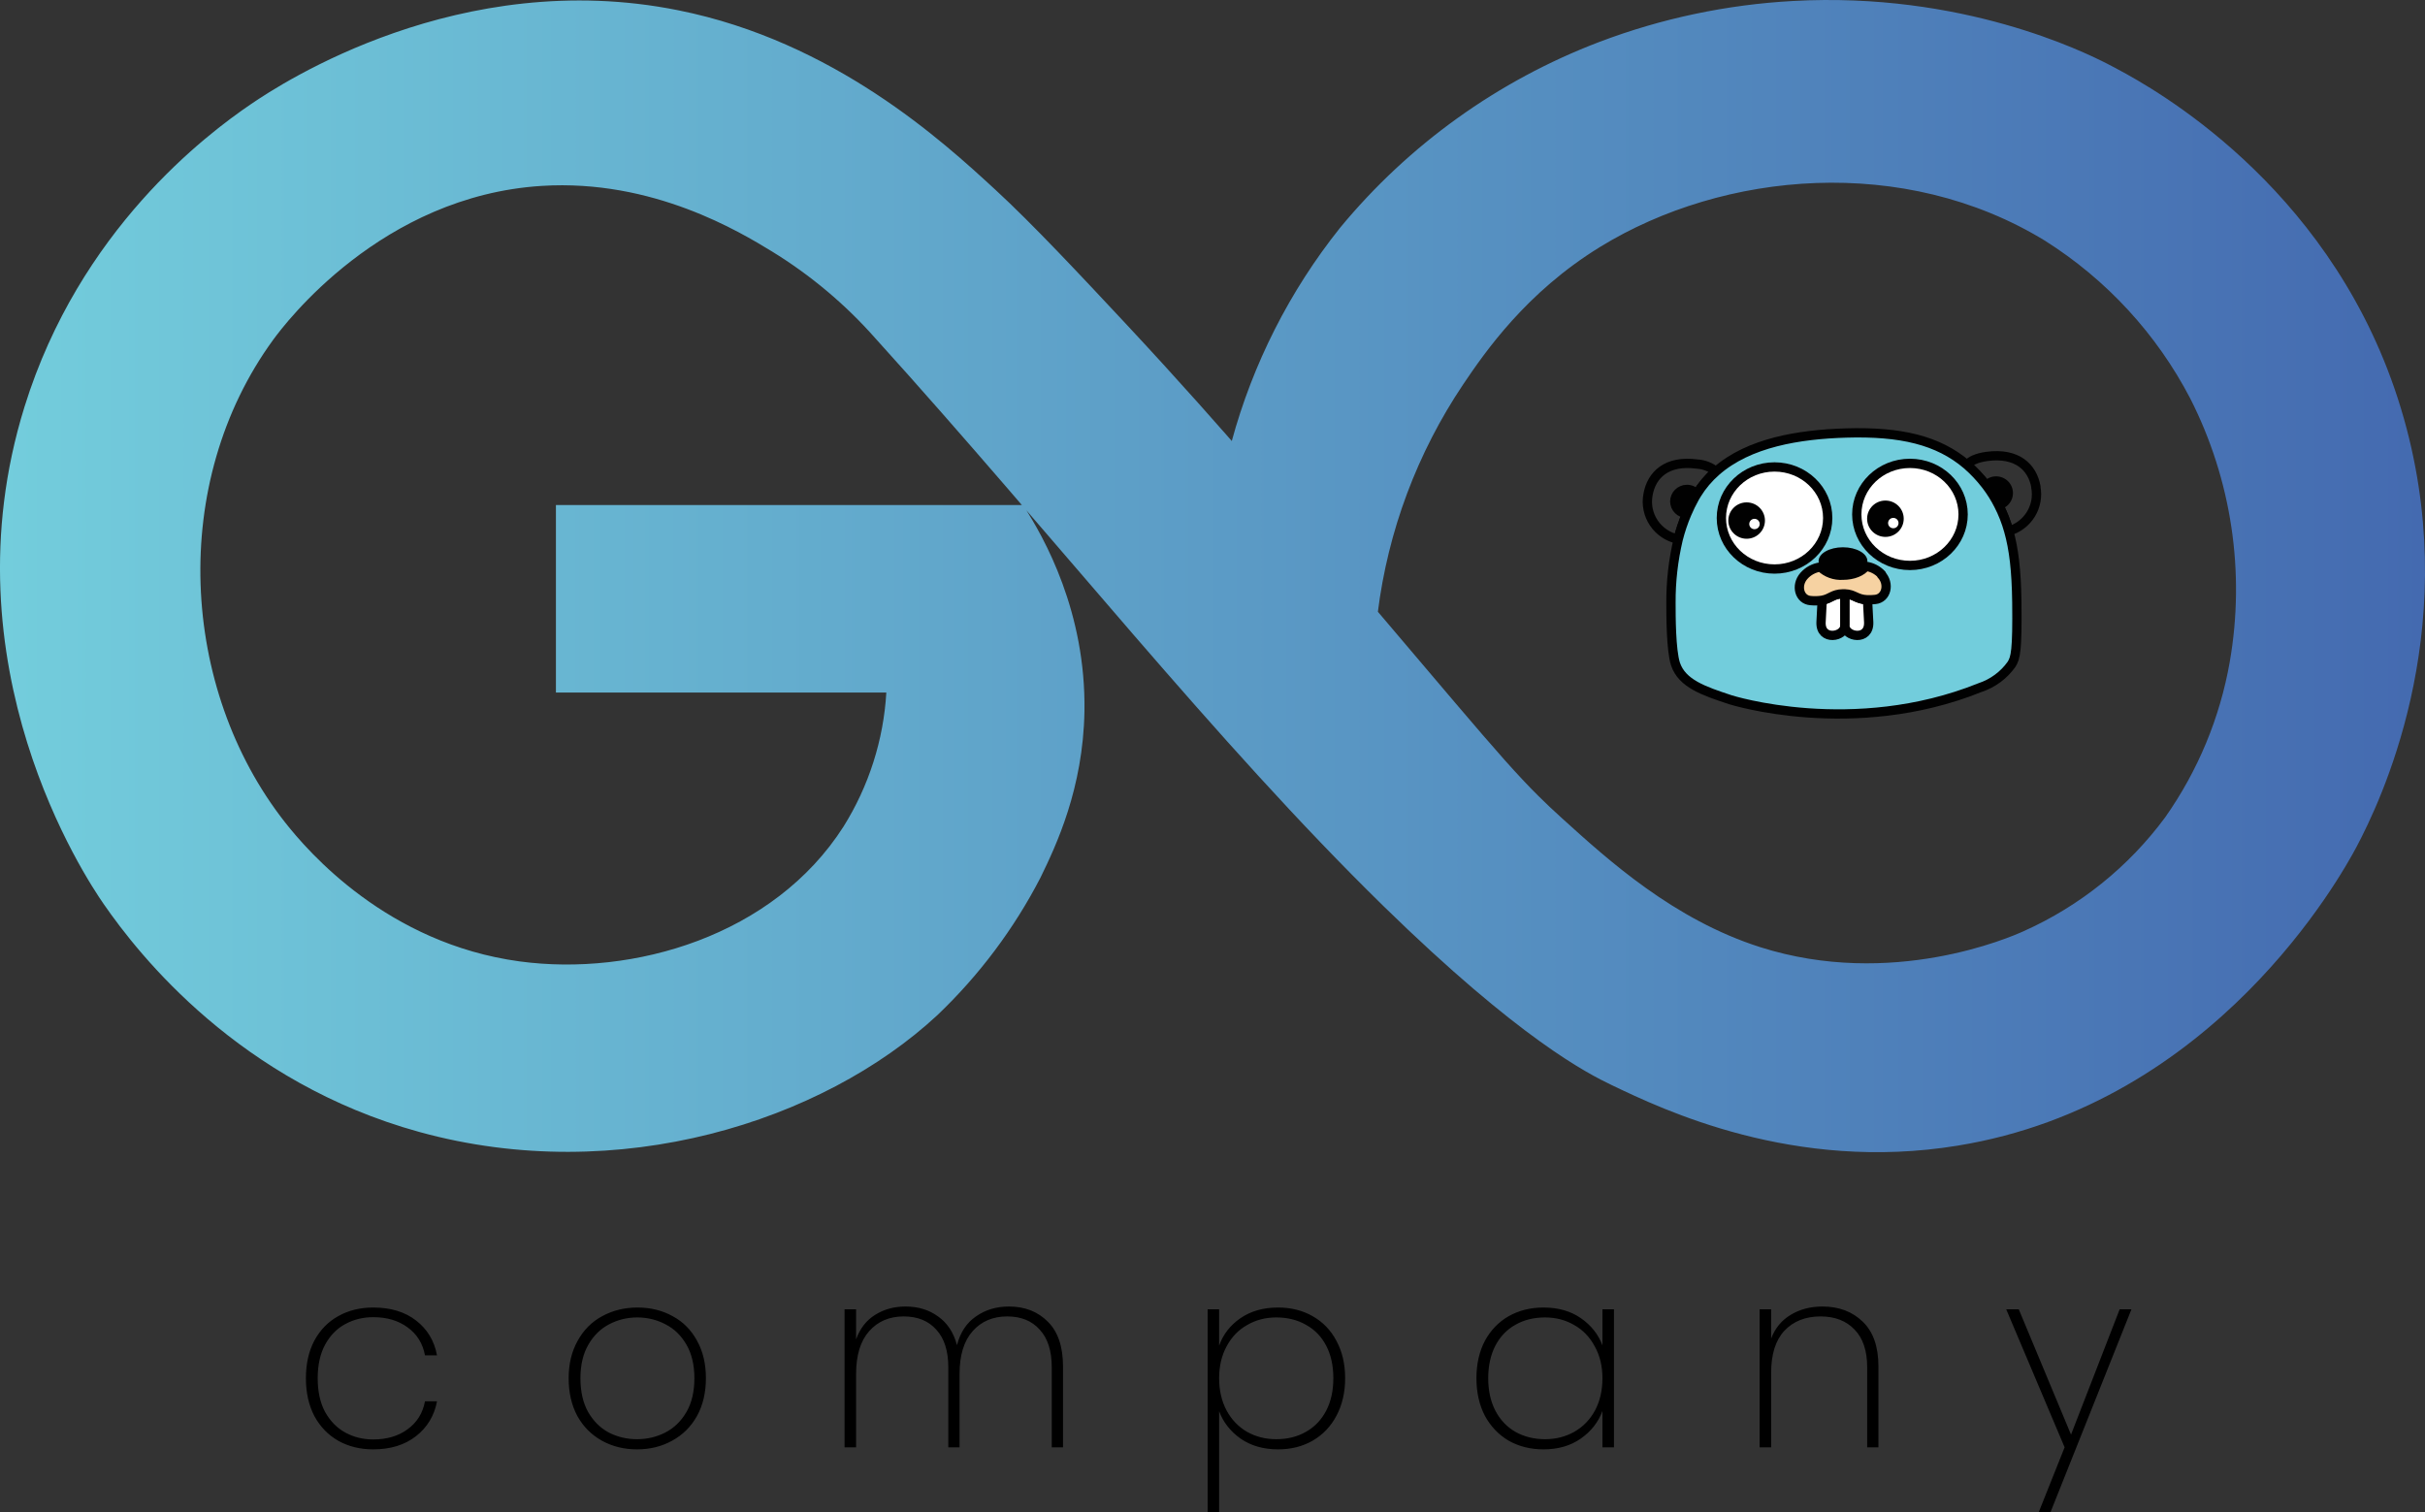 <svg width="101" height="63" viewBox="0 0 101 63" fill="none" xmlns="http://www.w3.org/2000/svg">
<rect x="0" y="0" width="101" height="63" fill="#333333" stroke="none"/>
<path d="M12.741 57.41C12.741 56.81 12.858 56.287 13.093 55.843C13.335 55.398 13.665 55.059 14.085 54.826C14.511 54.586 14.998 54.466 15.546 54.466C16.271 54.466 16.865 54.646 17.327 55.006C17.796 55.366 18.088 55.85 18.201 56.457H17.7C17.608 55.963 17.366 55.574 16.975 55.292C16.591 55.01 16.115 54.868 15.546 54.868C15.119 54.868 14.732 54.964 14.383 55.154C14.035 55.338 13.754 55.624 13.541 56.012C13.335 56.393 13.232 56.859 13.232 57.41C13.232 57.967 13.335 58.437 13.541 58.818C13.754 59.199 14.035 59.485 14.383 59.675C14.732 59.866 15.119 59.961 15.546 59.961C16.115 59.961 16.591 59.82 16.975 59.538C17.366 59.255 17.608 58.867 17.7 58.373H18.201C18.088 58.973 17.796 59.457 17.327 59.824C16.858 60.191 16.264 60.374 15.546 60.374C14.998 60.374 14.511 60.254 14.085 60.014C13.665 59.774 13.335 59.432 13.093 58.987C12.858 58.535 12.741 58.01 12.741 57.41ZM26.532 60.374C25.992 60.374 25.505 60.254 25.071 60.014C24.637 59.774 24.296 59.432 24.047 58.987C23.805 58.535 23.684 58.01 23.684 57.41C23.684 56.817 23.809 56.298 24.058 55.853C24.306 55.401 24.648 55.059 25.082 54.826C25.522 54.586 26.013 54.466 26.553 54.466C27.094 54.466 27.581 54.586 28.015 54.826C28.448 55.059 28.786 55.398 29.028 55.843C29.277 56.287 29.401 56.81 29.401 57.41C29.401 58.01 29.277 58.535 29.028 58.987C28.779 59.432 28.434 59.774 27.993 60.014C27.559 60.254 27.072 60.374 26.532 60.374ZM26.532 59.951C26.951 59.951 27.343 59.859 27.705 59.675C28.075 59.485 28.37 59.199 28.59 58.818C28.811 58.437 28.921 57.967 28.921 57.41C28.921 56.859 28.811 56.393 28.59 56.012C28.37 55.631 28.078 55.349 27.716 55.165C27.353 54.974 26.962 54.879 26.543 54.879C26.123 54.879 25.732 54.974 25.37 55.165C25.014 55.349 24.726 55.631 24.506 56.012C24.285 56.393 24.175 56.859 24.175 57.41C24.175 57.967 24.282 58.437 24.495 58.818C24.715 59.199 25.003 59.485 25.359 59.675C25.721 59.859 26.113 59.951 26.532 59.951ZM42.023 54.424C42.685 54.424 43.225 54.636 43.645 55.059C44.064 55.476 44.274 56.097 44.274 56.923V60.289H43.805V56.954C43.805 56.27 43.638 55.747 43.303 55.387C42.976 55.02 42.525 54.837 41.949 54.837C41.352 54.837 40.872 55.042 40.509 55.451C40.147 55.86 39.965 56.453 39.965 57.23V60.289H39.496V56.954C39.496 56.27 39.329 55.747 38.995 55.387C38.667 55.02 38.216 54.837 37.64 54.837C37.043 54.837 36.563 55.042 36.2 55.451C35.838 55.86 35.656 56.453 35.656 57.23V60.289H35.176V54.54H35.656V55.79C35.82 55.338 36.083 54.999 36.446 54.773C36.815 54.54 37.239 54.424 37.715 54.424C38.241 54.424 38.693 54.562 39.069 54.837C39.453 55.105 39.716 55.504 39.858 56.033C39.994 55.504 40.257 55.105 40.648 54.837C41.039 54.562 41.497 54.424 42.023 54.424ZM50.776 56.054C50.94 55.589 51.235 55.207 51.662 54.911C52.095 54.614 52.618 54.466 53.229 54.466C53.77 54.466 54.25 54.586 54.669 54.826C55.096 55.066 55.426 55.408 55.661 55.853C55.903 56.298 56.024 56.817 56.024 57.41C56.024 58.003 55.903 58.525 55.661 58.977C55.426 59.421 55.096 59.767 54.669 60.014C54.25 60.254 53.77 60.374 53.229 60.374C52.625 60.374 52.106 60.226 51.672 59.929C51.246 59.626 50.947 59.245 50.776 58.786V63H50.297V54.54H50.776V56.054ZM55.533 57.41C55.533 56.887 55.434 56.436 55.234 56.054C55.035 55.673 54.755 55.384 54.392 55.186C54.036 54.981 53.624 54.879 53.155 54.879C52.707 54.879 52.301 54.985 51.939 55.197C51.576 55.401 51.292 55.698 51.086 56.086C50.88 56.467 50.776 56.908 50.776 57.41C50.776 57.918 50.88 58.366 51.086 58.754C51.292 59.135 51.576 59.432 51.939 59.644C52.301 59.848 52.707 59.951 53.155 59.951C53.624 59.951 54.036 59.848 54.392 59.644C54.755 59.439 55.035 59.146 55.234 58.765C55.434 58.384 55.533 57.932 55.533 57.41ZM61.493 57.41C61.493 56.817 61.611 56.298 61.845 55.853C62.087 55.408 62.418 55.066 62.837 54.826C63.264 54.586 63.747 54.466 64.288 54.466C64.899 54.466 65.418 54.614 65.845 54.911C66.271 55.207 66.57 55.585 66.741 56.044V54.54H67.221V60.289H66.741V58.776C66.57 59.241 66.268 59.626 65.834 59.929C65.407 60.226 64.892 60.374 64.288 60.374C63.747 60.374 63.264 60.254 62.837 60.014C62.418 59.767 62.087 59.421 61.845 58.977C61.611 58.525 61.493 58.003 61.493 57.41ZM66.741 57.41C66.741 56.908 66.634 56.467 66.421 56.086C66.214 55.698 65.93 55.401 65.567 55.197C65.205 54.985 64.8 54.879 64.352 54.879C63.882 54.879 63.47 54.981 63.114 55.186C62.759 55.384 62.482 55.673 62.282 56.054C62.084 56.436 61.984 56.887 61.984 57.41C61.984 57.932 62.084 58.384 62.282 58.765C62.482 59.146 62.759 59.439 63.114 59.644C63.477 59.848 63.889 59.951 64.352 59.951C64.8 59.951 65.205 59.848 65.567 59.644C65.937 59.432 66.225 59.135 66.431 58.754C66.638 58.366 66.741 57.918 66.741 57.41ZM75.9 54.424C76.59 54.424 77.152 54.636 77.585 55.059C78.019 55.476 78.236 56.097 78.236 56.923V60.289H77.767V56.954C77.767 56.27 77.593 55.747 77.244 55.387C76.896 55.02 76.423 54.837 75.826 54.837C75.2 54.837 74.699 55.034 74.322 55.43C73.952 55.825 73.767 56.411 73.767 57.187V60.289H73.287V54.54H73.767V55.758C73.931 55.327 74.201 54.999 74.578 54.773C74.962 54.54 75.403 54.424 75.9 54.424ZM88.774 54.54L85.403 62.989H84.913L85.99 60.289L83.558 54.54H84.081L86.257 59.76L88.283 54.54H88.774Z" fill="black"/>
<path d="M51.299 18.387C52.179 15.149 53.713 12.123 55.809 9.494C58.671 6.024 62.393 3.354 66.611 1.747C69.195 0.767 71.916 0.192 74.678 0.041C81.712 -0.349 86.788 2.156 87.771 2.658C87.874 2.71 88.202 2.881 88.571 3.086C90.728 4.288 97.829 8.683 100.237 17.86C102.496 26.47 99.112 33.455 98.151 35.272C97.494 36.507 92.246 45.982 81.534 47.723C74.716 48.839 69.267 46.224 67.139 45.206C66.11 44.713 63.291 43.283 57.628 37.751C50.606 30.884 43.913 22.328 36.456 14.09C35.212 12.681 33.763 11.464 32.158 10.478C30.824 9.665 27.203 7.455 22.569 7.743C15.88 8.16 11.865 13.487 11.38 14.151C7.031 20.113 7.501 28.68 11.859 34.239C12.837 35.488 16.139 39.303 21.643 40.048C26.378 40.688 32.226 38.986 35.134 34.429C36.186 32.745 36.799 30.828 36.915 28.849H23.154V21.037H42.608C43.512 22.425 45.231 25.51 45.167 29.628C45.112 32.848 43.988 35.22 43.336 36.557C42.234 38.69 40.782 40.627 39.04 42.288C34.264 46.72 25.762 49.438 17.475 47.156C9.98 45.093 5.806 39.81 4.316 37.654C3.578 36.587 -2.332 27.724 1.022 16.941C3.31 9.581 8.584 5.606 10.471 4.325C11.719 3.475 19.15 -1.404 28.248 0.428C34.744 1.73 39.28 5.898 41.457 7.904C43.003 9.326 44.976 11.438 46.866 13.461C49.105 15.859 50.906 17.903 52.146 19.339C60.578 29.177 62.333 31.429 64.078 33.161C64.379 33.46 64.69 33.754 65.052 34.081C66.995 35.843 69.721 38.311 73.314 39.455C78.785 41.194 83.722 39.046 84.294 38.785C86.634 37.735 88.661 36.102 90.179 34.046C91.542 32.11 92.46 29.9 92.868 27.573C93.52 23.835 92.944 19.987 91.223 16.599C89.826 13.915 87.738 11.647 85.171 10.026C79.31 6.44 71.802 7.119 66.648 10.283C63.558 12.178 61.84 14.68 60.943 16.009C59.027 18.861 57.808 22.118 57.383 25.52L51.299 18.387Z" fill="url(#paint0_linear_1619_372)"/>
<path d="M70.26 20.386C70.131 20.394 70.009 20.451 69.92 20.544C69.831 20.638 69.782 20.762 69.782 20.891C69.782 21.02 69.831 21.144 69.92 21.238C70.009 21.331 70.131 21.388 70.26 21.396C70.357 21.169 70.466 20.946 70.586 20.73C70.614 20.68 70.644 20.632 70.672 20.585C70.625 20.522 70.562 20.471 70.491 20.436C70.419 20.402 70.34 20.384 70.26 20.386Z" fill="#010101"/>
<path d="M69.753 20.892C69.752 20.826 69.765 20.76 69.791 20.699C69.816 20.637 69.854 20.582 69.901 20.535C69.948 20.488 70.004 20.45 70.066 20.425C70.127 20.399 70.194 20.386 70.26 20.386C70.338 20.386 70.416 20.404 70.486 20.438C70.555 20.473 70.616 20.523 70.663 20.585C70.882 20.231 71.153 19.91 71.467 19.635C71.243 19.453 70.967 19.346 70.678 19.33C69.425 19.162 68.786 19.776 68.64 20.6C68.561 21.011 68.647 21.436 68.881 21.784C69.115 22.132 69.477 22.375 69.889 22.46C69.982 22.094 70.103 21.735 70.251 21.387C70.118 21.384 69.991 21.33 69.898 21.236C69.805 21.142 69.753 21.015 69.753 20.883V20.892Z" stroke="#010101" stroke-width="0.387" stroke-linejoin="round"/>
<path d="M84.796 20.282C84.65 19.46 84.011 18.846 82.758 19.012C82.323 19.071 82.066 19.198 81.918 19.37C82.205 19.617 82.465 19.893 82.696 20.193L82.731 20.237C82.781 20.172 82.845 20.119 82.919 20.084C82.994 20.049 83.076 20.032 83.158 20.036C83.24 20.039 83.32 20.062 83.391 20.103C83.463 20.143 83.523 20.201 83.567 20.27C83.611 20.339 83.637 20.417 83.644 20.499C83.651 20.58 83.637 20.662 83.605 20.737C83.573 20.812 83.522 20.878 83.459 20.93C83.395 20.982 83.32 21.017 83.239 21.033C83.418 21.381 83.56 21.745 83.664 22.122C84.049 22.01 84.378 21.759 84.586 21.418C84.794 21.078 84.867 20.672 84.789 20.282H84.796Z" stroke="#010101" stroke-width="0.387" stroke-linejoin="round"/>
<path d="M83.645 20.531C83.646 20.425 83.612 20.321 83.55 20.235C83.487 20.148 83.399 20.084 83.297 20.051C83.196 20.017 83.086 20.017 82.984 20.049C82.882 20.081 82.793 20.144 82.73 20.23C82.922 20.479 83.092 20.746 83.237 21.026C83.352 21.002 83.456 20.941 83.53 20.85C83.604 20.76 83.645 20.647 83.645 20.531Z" fill="#010101"/>
<path d="M82.735 20.23L82.7 20.185C82.469 19.886 82.209 19.611 81.924 19.363C80.721 18.333 79.156 17.97 76.891 18.037C74.928 18.095 72.839 18.433 71.473 19.635C71.159 19.91 70.888 20.23 70.669 20.585C70.639 20.634 70.611 20.682 70.583 20.73C70.463 20.947 70.354 21.169 70.257 21.396C70.109 21.744 69.988 22.103 69.895 22.469C69.69 23.339 69.589 24.229 69.595 25.122C69.595 25.641 69.595 27.071 69.783 27.661C70.058 28.474 70.946 28.777 72.072 29.149C72.072 29.149 77.178 30.771 82.465 28.643C82.995 28.467 83.455 28.128 83.777 27.676C83.951 27.406 84.022 27.09 84 25.096C83.983 23.76 83.874 22.864 83.663 22.12C83.559 21.743 83.416 21.379 83.237 21.032C83.094 20.75 82.926 20.482 82.735 20.23Z" fill="#72CDDC" stroke="#010101" stroke-width="0.387" stroke-miterlimit="10"/>
<path d="M73.908 23.703C75.132 23.703 76.123 22.751 76.123 21.577C76.123 20.402 75.132 19.451 73.908 19.451C72.685 19.451 71.694 20.402 71.694 21.577C71.694 22.751 72.685 23.703 73.908 23.703Z" fill="white" stroke="#010101" stroke-width="0.387" stroke-linejoin="round"/>
<path d="M72.747 22.442C73.168 22.442 73.509 22.102 73.509 21.684C73.509 21.266 73.168 20.927 72.747 20.927C72.326 20.927 71.984 21.266 71.984 21.684C71.984 22.102 72.326 22.442 72.747 22.442Z" fill="#010101"/>
<path d="M76.768 24.731C76.331 24.731 76.267 24.93 75.893 24.997L75.846 25.914C75.808 26.719 76.837 26.539 76.837 26.057V24.731H76.768Z" fill="white" stroke="#010101" stroke-width="0.387" stroke-linejoin="round"/>
<path d="M76.837 26.057C76.837 26.539 77.865 26.72 77.83 25.914L77.781 24.984C77.309 24.964 77.253 24.752 76.844 24.737V26.063L76.837 26.057Z" fill="white" stroke="#010101" stroke-width="0.387" stroke-linejoin="round"/>
<path d="M73.073 22.044C73.194 22.044 73.291 21.948 73.291 21.828C73.291 21.709 73.194 21.612 73.073 21.612C72.953 21.612 72.856 21.709 72.856 21.828C72.856 21.948 72.953 22.044 73.073 22.044Z" fill="white"/>
<path d="M78.368 23.928C78.193 23.742 77.96 23.622 77.706 23.589C77.558 23.803 77.189 23.961 76.758 23.961C76.587 23.973 76.414 23.949 76.253 23.89C76.091 23.831 75.944 23.739 75.821 23.619C75.553 23.656 75.308 23.788 75.13 23.991C74.781 24.391 74.943 24.988 75.419 25.019C75.574 25.034 75.731 25.029 75.885 25.005C76.26 24.938 76.323 24.744 76.76 24.737H76.829C77.245 24.752 77.303 24.962 77.766 24.984C77.878 24.987 77.99 24.983 78.102 24.971C78.568 24.923 78.716 24.32 78.353 23.933L78.368 23.928Z" fill="#F6D2A2" stroke="#010101" stroke-width="0.387" stroke-linejoin="round"/>
<path d="M76.758 23.956C77.189 23.956 77.558 23.803 77.706 23.584C77.751 23.522 77.775 23.449 77.776 23.373C77.776 23.055 77.32 22.797 76.758 22.797C76.196 22.797 75.743 23.055 75.743 23.373C75.745 23.459 75.775 23.541 75.829 23.608C75.952 23.728 76.099 23.82 76.26 23.879C76.422 23.938 76.594 23.962 76.766 23.95L76.758 23.956Z" fill="#010101"/>
<path d="M79.548 23.554C80.771 23.554 81.763 22.602 81.763 21.428C81.763 20.253 80.771 19.302 79.548 19.302C78.325 19.302 77.334 20.253 77.334 21.428C77.334 22.602 78.325 23.554 79.548 23.554Z" fill="white" stroke="#010101" stroke-width="0.387" stroke-linejoin="round"/>
<path d="M78.527 22.365C78.948 22.365 79.289 22.026 79.289 21.608C79.289 21.19 78.948 20.851 78.527 20.851C78.106 20.851 77.764 21.19 77.764 21.608C77.764 22.026 78.106 22.365 78.527 22.365Z" fill="#010101"/>
<path d="M78.855 22.005C78.976 22.005 79.073 21.909 79.073 21.789C79.073 21.67 78.976 21.573 78.855 21.573C78.735 21.573 78.638 21.67 78.638 21.789C78.638 21.909 78.735 22.005 78.855 22.005Z" fill="white"/>
<defs>
<linearGradient id="paint0_linear_1619_372" x1="-0.003" y1="24" x2="101.001" y2="24" gradientUnits="userSpaceOnUse">
<stop stop-color="#73CDDC"/>
<stop offset="1" stop-color="#446AB0"/>
</linearGradient>
</defs>
</svg>
